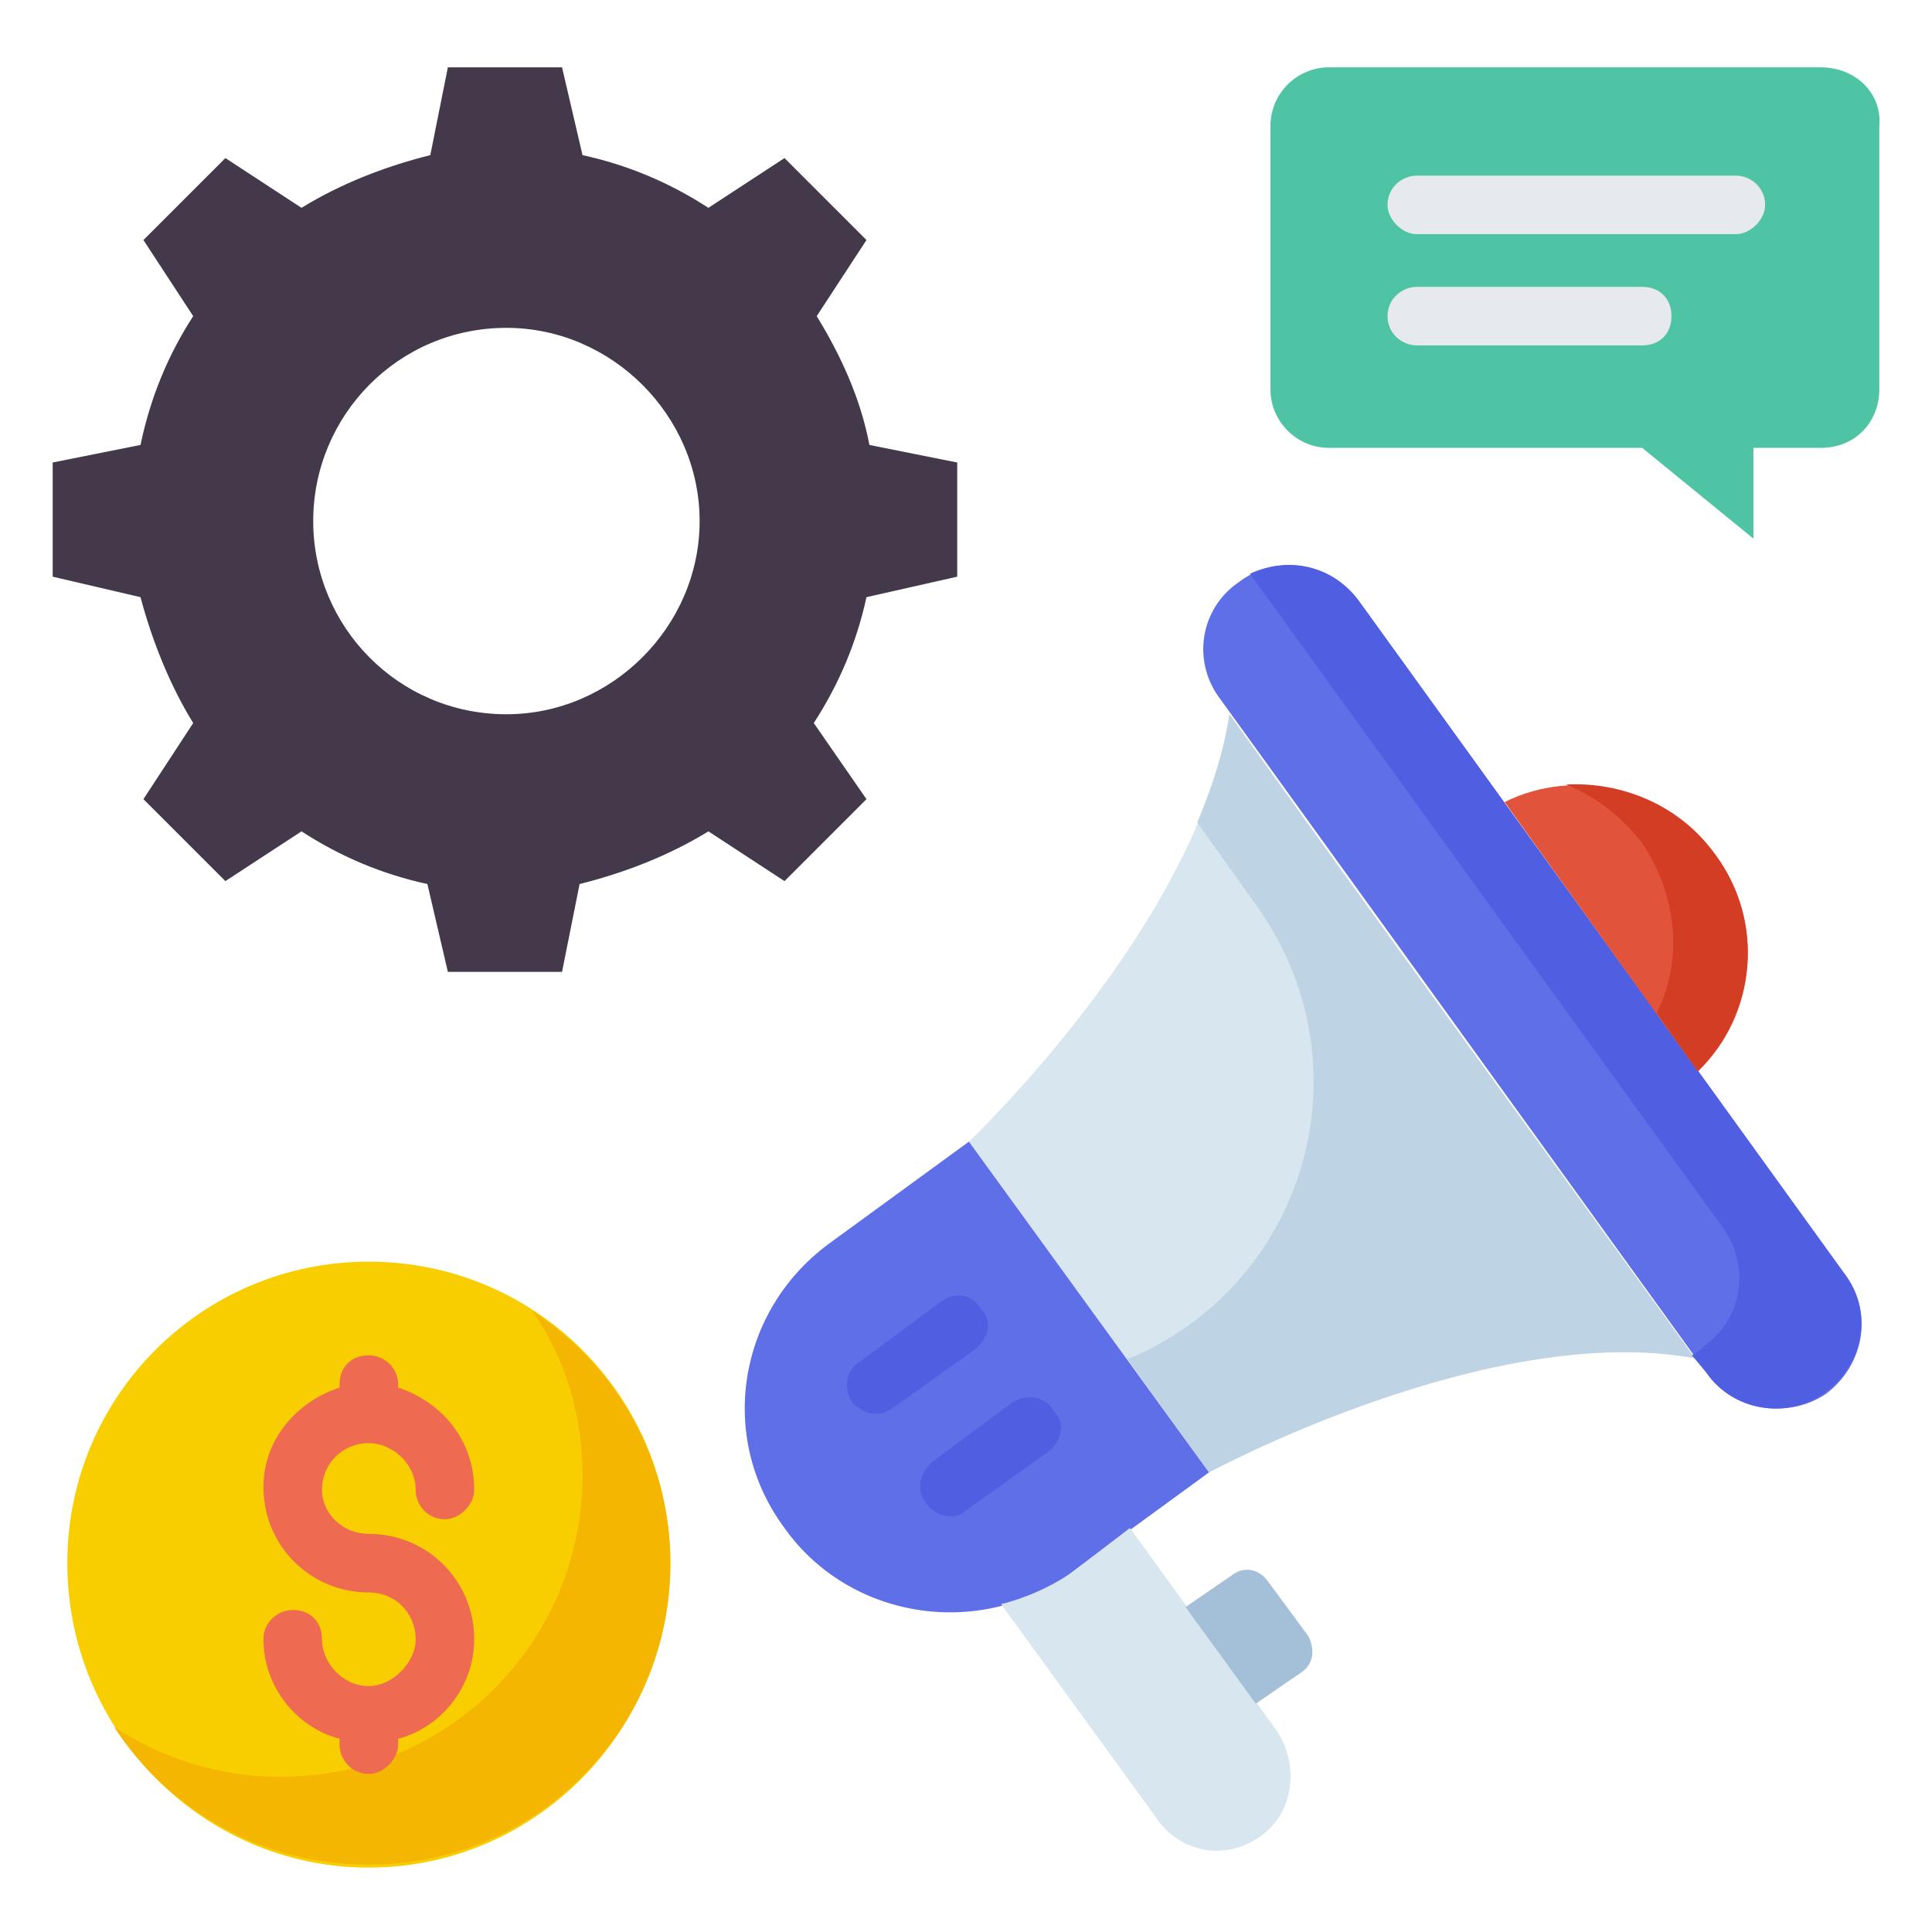 <svg version="1.2" xmlns="http://www.w3.org/2000/svg" viewBox="0 0 66 66" width="60" height="60">
	<title>Marketing Tools</title>
	<style>
		.s0 { fill: #d7e6ef } 
		.s1 { fill: #bed3e3 } 
		.s2 { fill: #5f6fe7 } 
		.s3 { fill: #505fe1 } 
		.s4 { fill: #a4c0d8 } 
		.s5 { fill: #e1533b } 
		.s6 { fill: #d33d24 } 
		.s7 { fill: #4ec4a5 } 
		.s8 { fill: #44394a } 
		.s9 { fill: #f8ce01 } 
		.s10 { fill: #f4b601 } 
		.s11 { fill: #ee6a51 } 
		.s12 { fill: #e6e9ee } 
	</style>
	<g>
		<path class="s0" d="m57.9 46.4c-7-1.3-16.6 3.9-16.6 3.9l-8.2-11.3c0 0 7.9-7.5 8.9-14.6 4.7 6.6 11.2 15.5 15.9 22z"/>
		<path class="s1" d="m42 24.4c-0.2 1.3-0.6 2.5-1.1 3.7q1 1.4 2 2.8c3.9 5.4 1.8 12.9-4.3 15.5h-0.1l2.8 3.9c0 0 9.6-5.2 16.6-3.9-4.7-6.5-11.2-15.4-15.9-22z"/>
		<path class="s2" d="m28.3 42.5c-3.1 2.3-3.8 6.6-1.5 9.7 2.2 3.1 6.6 3.8 9.7 1.6l4.8-3.5-8.2-11.3z"/>
		<path class="s2" d="m42.3 19.9c-1.3 0.9-1.6 2.7-0.6 4l16.6 23c0.9 1.3 2.8 1.6 4.1 0.7 1.3-1 1.6-2.8 0.6-4.1l-16.6-23c-1-1.3-2.8-1.6-4.1-0.6z"/>
		<path class="s3" d="m63 43.5l-16.6-23c-0.9-1.2-2.4-1.5-3.7-0.9l16.2 22.4c0.9 1.3 0.6 3.1-0.7 4q-0.2 0.2-0.4 0.3l0.5 0.6c0.9 1.3 2.7 1.6 4 0.7 1.4-1 1.7-2.8 0.7-4.1z"/>
		<path class="s0" d="m36.5 53.8q-1.1 0.7-2.3 1l5.3 7.3c0.8 1.2 2.4 1.5 3.6 0.6 1.1-0.8 1.3-2.4 0.5-3.6l-5-6.9z"/>
		<path class="s4" d="m42.1 53.8l-1.6 1.1 2.4 3.3 1.6-1.1c0.4-0.3 0.4-0.8 0.2-1.2l-1.4-1.9c-0.3-0.4-0.8-0.5-1.2-0.2z"/>
		<path class="s5" d="m51.4 27.4l6.6 9.2c2-1.9 2.3-5.1 0.6-7.4-1.7-2.3-4.8-3-7.2-1.8z"/>
		<path class="s6" d="m58.6 29.2c-1.2-1.7-3.2-2.5-5.1-2.4 1 0.4 1.9 1.1 2.6 2 1.2 1.8 1.4 4 0.5 5.8l1.4 2c2-2 2.3-5.1 0.6-7.4z"/>
		<path class="s7" d="m62.2 2.3h-16.8c-1.1 0-2 0.9-2 2v9c0 1.1 0.9 2 2 2h10.7l3.8 3.1v-3.1h2.3c1.2 0 2-0.9 2-2v-9c0.1-1.1-0.8-2-2-2z"/>
		<path class="s8" d="m29.7 15.2c-0.3-1.6-1-3.1-1.8-4.4l1.7-2.6-2.8-2.8-2.6 1.7q-2-1.3-4.3-1.8l-0.7-3h-3.9l-0.6 3c-1.6 0.4-3.1 1-4.4 1.8l-2.6-1.7-2.8 2.8 1.7 2.6q-1.3 2-1.8 4.4l-3 0.6v3.9l3 0.7c0.4 1.5 1 3 1.8 4.3l-1.7 2.6 2.8 2.8 2.6-1.7q2 1.3 4.3 1.8l0.7 3h3.9l0.6-3c1.6-0.4 3.1-1 4.4-1.8l2.6 1.7 2.8-2.8-1.8-2.6q1.3-2 1.8-4.3l3.1-0.7v-3.9zm-12.4 9.2c-3.7 0-6.6-3-6.6-6.6 0-3.6 2.9-6.6 6.6-6.6 3.6 0 6.6 3 6.6 6.6 0 3.6-3 6.6-6.6 6.6z"/>
		<path class="s9" d="m12.6 63.8c-5.7 0-10.3-4.7-10.3-10.4 0-5.7 4.6-10.3 10.3-10.3 5.7 0 10.3 4.6 10.3 10.3 0 5.7-4.6 10.4-10.3 10.4z"/>
		<path class="s10" d="m18.2 44.8c1.1 1.6 1.7 3.5 1.7 5.6 0 5.7-4.6 10.3-10.3 10.3-2.1 0-4-0.6-5.7-1.7 1.9 2.9 5.1 4.7 8.7 4.7 5.7 0 10.3-4.6 10.3-10.3 0-3.6-1.9-6.8-4.7-8.6z"/>
		<path class="s11" d="m12.6 52.4c-0.9 0-1.6-0.7-1.6-1.5 0-0.9 0.7-1.6 1.6-1.6 0.8 0 1.6 0.7 1.6 1.6 0 0.5 0.4 1 1 1 0.5 0 1-0.5 1-1 0-1.7-1.1-3-2.6-3.5v-0.1c0-0.6-0.5-1-1-1-0.6 0-1 0.4-1 1v0.1c-1.5 0.5-2.6 1.8-2.6 3.4 0 2 1.6 3.6 3.6 3.6 0.9 0 1.6 0.7 1.6 1.6 0 0.8-0.8 1.6-1.6 1.6-0.9 0-1.6-0.8-1.6-1.6 0-0.6-0.4-1-1-1-0.5 0-1 0.4-1 1 0 1.6 1.1 3 2.6 3.4v0.2c0 0.5 0.4 1 1 1 0.5 0 1-0.5 1-1v-0.2c1.5-0.4 2.6-1.8 2.6-3.4 0-2-1.6-3.6-3.6-3.6z"/>
		<g>
			<path class="s3" d="m29.9 48.3c-0.3 0-0.6-0.2-0.8-0.4-0.3-0.5-0.2-1.1 0.3-1.4l2.7-2c0.5-0.4 1.1-0.3 1.4 0.2 0.4 0.4 0.3 1-0.2 1.4l-2.8 2q-0.3 0.2-0.6 0.2z"/>
		</g>
		<g>
			<path class="s3" d="m32.5 51.8c-0.4 0-0.7-0.2-0.9-0.5-0.3-0.4-0.2-1 0.3-1.4l2.7-2c0.5-0.3 1.1-0.2 1.4 0.3 0.4 0.4 0.3 1-0.2 1.4l-2.8 2q-0.2 0.2-0.5 0.2z"/>
		</g>
		<g>
			<path class="s12" d="m59.3 8h-10.9c-0.5 0-1-0.5-1-1 0-0.6 0.5-1 1-1h10.9c0.5 0 1 0.4 1 1 0 0.5-0.5 1-1 1z"/>
		</g>
		<g>
			<path class="s12" d="m56.1 11.8h-7.7c-0.5 0-1-0.4-1-1 0-0.6 0.5-1 1-1h7.7c0.6 0 1 0.4 1 1 0 0.6-0.4 1-1 1z"/>
		</g>
	</g>
</svg>